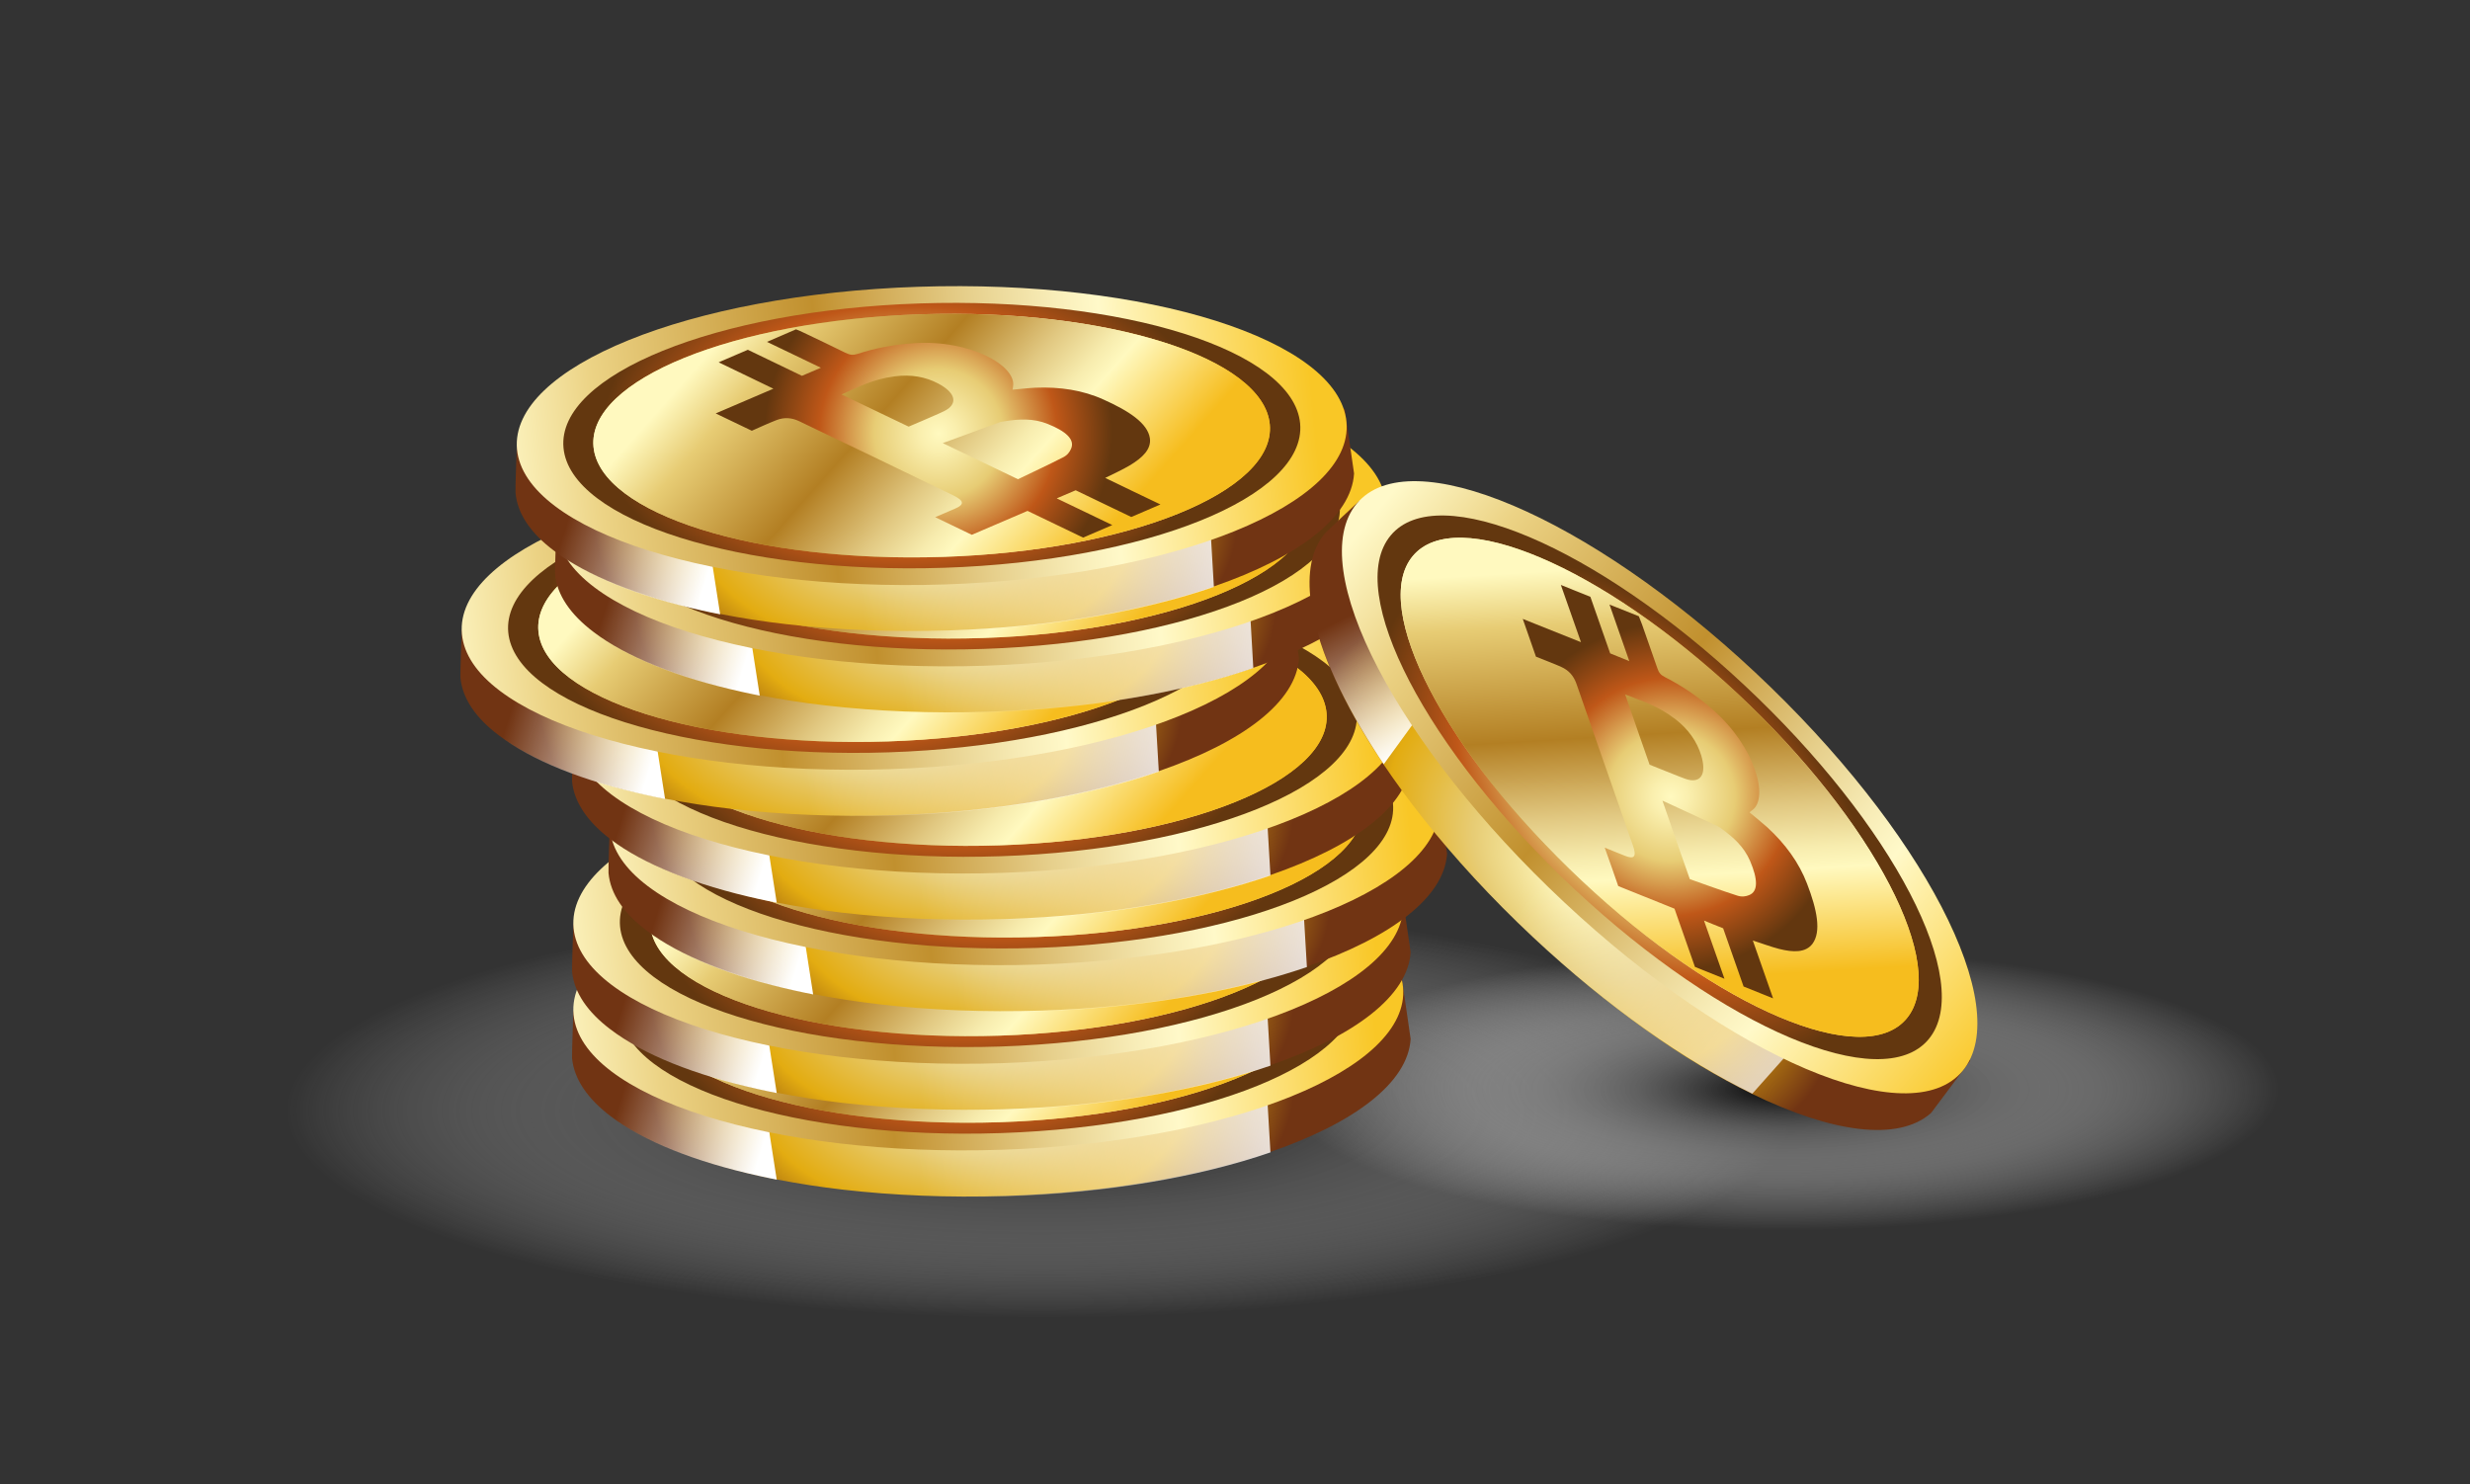 <svg xmlns="http://www.w3.org/2000/svg" xmlns:xlink="http://www.w3.org/1999/xlink" id="Capa_1" x="0px" y="0px" viewBox="0 0 149.78 90" style="enable-background:new 0 0 149.78 90;" xml:space="preserve"><rect x="0" y="0" width="149.78" height="90" fill="#333333" stroke="none"/><style type="text/css">	.st0{fill:url(#SVGID_1_);}	.st1{fill:url(#SVGID_00000127015657866585591790000002113370261753368739_);}	.st2{fill:url(#SVGID_00000180357416560958072980000004792921370702017944_);}	.st3{fill:url(#SVGID_00000149381187512399787580000006792987228646788273_);}	.st4{fill:url(#SVGID_00000134209168362725627290000010168847044475804079_);}	.st5{fill:url(#SVGID_00000180339579648915206800000009660079141696465840_);}	.st6{fill:url(#SVGID_00000011013576121784248690000009573381112841258630_);}	.st7{fill:url(#SVGID_00000067928615043815578840000018063606561544167600_);}	.st8{fill:url(#SVGID_00000176750720939617791340000014569653863301627037_);}	.st9{fill:url(#SVGID_00000046309186280555209130000004260098432772859057_);}	.st10{fill:url(#SVGID_00000127736262014977472040000018047596153136326806_);}	.st11{fill:url(#SVGID_00000183245192907232126490000014041616944115579805_);}	.st12{fill:url(#SVGID_00000100370937648448216420000002575476379643193249_);}	.st13{fill:url(#SVGID_00000005247669161995904470000010890698840001960358_);}	.st14{fill:url(#SVGID_00000089535425797616111030000015838831055609935749_);}	.st15{fill:url(#SVGID_00000176037368249078106750000017727456287361859479_);}	.st16{fill:url(#SVGID_00000155143847318719858280000010534866460951073457_);}	.st17{fill:url(#SVGID_00000106144871197540260830000013163688243329713579_);}	.st18{fill:url(#SVGID_00000062878869878667231390000004125132036220409481_);}	.st19{fill:url(#SVGID_00000129172957687369930380000009039115863497128862_);}	.st20{fill:url(#SVGID_00000183239780632792069720000016487809745831258756_);}	.st21{fill:url(#SVGID_00000026122922005213266940000014718896466780516541_);}	.st22{fill:url(#SVGID_00000008867892891486268990000003404596329668939673_);}	.st23{fill:url(#SVGID_00000070797108281942132950000001402205346673836174_);}	.st24{fill:url(#SVGID_00000181776138276361476680000015526563970697675407_);}	.st25{fill:url(#SVGID_00000034792507082377902130000011320125053049831053_);}	.st26{fill:url(#SVGID_00000074418084078300145520000016822800052885591461_);}	.st27{fill:url(#SVGID_00000150064987759993437030000012229532919113249927_);}	.st28{fill:url(#SVGID_00000161631647984069427710000017358805208602875069_);}	.st29{fill:url(#SVGID_00000090983264239616011960000016527491474341691540_);}	.st30{fill:url(#SVGID_00000077326005769891803220000010985696953503117230_);}	.st31{fill:url(#SVGID_00000124876528998030612440000011437726317397840033_);}	.st32{fill:url(#SVGID_00000147179814154126216050000002440375861759242919_);}	.st33{fill:url(#SVGID_00000138544556261674516680000009104022057588849057_);}	.st34{fill:url(#SVGID_00000162309912964507293790000000582071289428904622_);}	.st35{fill:url(#SVGID_00000072994880060338359300000003213724620921157784_);}	.st36{fill:url(#SVGID_00000138533238733513576650000011958841668296750988_);}	.st37{fill:url(#SVGID_00000084496156802130765680000014182263024488275628_);}	.st38{fill:url(#SVGID_00000101087592545996764800000012861359042680227220_);}	.st39{fill:url(#SVGID_00000000930997381611209520000007705007754573786029_);}	.st40{fill:url(#SVGID_00000130613448353052414360000011024465929564415631_);}	.st41{fill:url(#SVGID_00000072977805429624200510000002692061663581055646_);}	.st42{fill:url(#SVGID_00000150781169155080382320000010756015749400680588_);}	.st43{fill:url(#SVGID_00000180345959862005354840000018316497318063518348_);}	.st44{fill:url(#SVGID_00000085938569203634333400000010129493595157188224_);}	.st45{fill:url(#SVGID_00000093142027655250740060000006457599879946218660_);}	.st46{fill:url(#SVGID_00000106832620618246096850000016673004341613467037_);}	.st47{fill:url(#SVGID_00000055665466218768892230000013516245057863514282_);}	.st48{fill:url(#SVGID_00000065759394837351132830000013285290301060390058_);}	.st49{fill:url(#SVGID_00000088843520355303432280000003393727231219324326_);}	.st50{fill:url(#SVGID_00000138575733515093912320000000558766643203666100_);}	.st51{fill:url(#SVGID_00000152956403152182712280000015459026423415048598_);}	.st52{fill:url(#SVGID_00000114040004095621443890000007983138375641840282_);}	.st53{fill:url(#SVGID_00000025418260865930675550000007992369797452523670_);}	.st54{fill:url(#SVGID_00000052809018467723711330000014600172007898618516_);}	.st55{fill:url(#SVGID_00000123420468389115015520000014544418785339612051_);}	.st56{fill:url(#SVGID_00000120534960923697152070000006935957233446007737_);}	.st57{fill:url(#SVGID_00000096036129517932923660000015751074295434730916_);}	.st58{fill:url(#SVGID_00000078022204892990662510000015997765432295254669_);}	.st59{fill:url(#SVGID_00000153680299708054063090000012560222874643915710_);}</style><g>			<radialGradient id="SVGID_1_" cx="63.05" cy="67.361" r="45.684" gradientTransform="matrix(1 0 0 0.275 0 48.825)" gradientUnits="userSpaceOnUse">		<stop offset="0" style="stop-color:#000000"></stop>		<stop offset="0.1" style="stop-color:#111111;stop-opacity:0.9"></stop>		<stop offset="0.3" style="stop-color:#3E3E3E;stop-opacity:0.7"></stop>		<stop offset="0.581" style="stop-color:#878787;stop-opacity:0.419"></stop>		<stop offset="0.928" style="stop-color:#EAEAEA;stop-opacity:0.072"></stop>		<stop offset="1" style="stop-color:#FFFFFF;stop-opacity:0"></stop>	</radialGradient>	<ellipse class="st0" cx="63.05" cy="67.36" rx="63.05" ry="14.1"></ellipse>			<radialGradient id="SVGID_00000011714030205019138470000013816805871320186767_" cx="-344.804" cy="892.126" r="25.146" gradientTransform="matrix(1.203 0 0 0.34 522.774 -237.266)" gradientUnits="userSpaceOnUse">		<stop offset="0" style="stop-color:#000000"></stop>		<stop offset="0.092" style="stop-color:#222222;stop-opacity:0.908"></stop>		<stop offset="0.283" style="stop-color:#656565;stop-opacity:0.717"></stop>		<stop offset="0.466" style="stop-color:#9C9C9C;stop-opacity:0.534"></stop>		<stop offset="0.633" style="stop-color:#C7C7C7;stop-opacity:0.367"></stop>		<stop offset="0.783" style="stop-color:#E5E5E5;stop-opacity:0.216"></stop>		<stop offset="0.911" style="stop-color:#F8F8F8;stop-opacity:0.089"></stop>		<stop offset="1" style="stop-color:#FFFFFF;stop-opacity:0"></stop>	</radialGradient>			<ellipse style="fill:url(#SVGID_00000011714030205019138470000013816805871320186767_);" cx="108.03" cy="65.83" rx="41.74" ry="9.58"></ellipse>	<g>					<radialGradient id="SVGID_00000172434221040976203830000000459339106732901534_" cx="3858.077" cy="1043.977" r="19.469" gradientTransform="matrix(-0.996 0.056 -0.094 -0.597 3999.75 473.063)" gradientUnits="userSpaceOnUse">			<stop offset="0" style="stop-color:#FFF9BF"></stop>			<stop offset="0.105" style="stop-color:#FAEFAE"></stop>			<stop offset="0.314" style="stop-color:#EBD481"></stop>			<stop offset="0.371" style="stop-color:#E7CC74"></stop>			<stop offset="0.685" style="stop-color:#E3AC11"></stop>			<stop offset="1" style="stop-color:#713413"></stop>		</radialGradient>		<path style="fill:url(#SVGID_00000172434221040976203830000000459339106732901534_);" d="M34.69,64.17   c-0.02-0.2,0.08-2.87,0.08-2.87l0.64-0.03c0.57,0.68,1.36,1.32,2.35,1.91l0,0c2.08,1.24,5.01,2.26,8.5,2.97   c2.28,0.46,4.8,0.79,7.48,0.96c2.12,0.14,4.34,0.17,6.63,0.1c6.34-0.21,12.06-1.24,16.36-2.77c4-1.43,6.77-3.3,7.67-5.34   l0.57-0.03l0.57,3.93c-0.16,2.65-3.4,5.09-8.5,6.85c-4.29,1.48-9.89,2.47-16.09,2.67c-3.45,0.11-6.77-0.03-9.82-0.38   c-1.41-0.16-2.75-0.37-4.03-0.62c-0.37-0.07-0.73-0.15-1.1-0.23c-3.87-0.86-7-2.1-8.98-3.61C35.64,66.63,34.81,65.44,34.69,64.17z   "></path>					<linearGradient id="SVGID_00000153663133849629659730000017313133247231446444_" gradientUnits="userSpaceOnUse" x1="3860.182" y1="787.205" x2="3885.72" y2="784.834" gradientTransform="matrix(-0.996 0.094 -0.094 -0.996 3999.75 488.001)">			<stop offset="0" style="stop-color:#FFFFFF"></stop>			<stop offset="1" style="stop-color:#FFFFFF;stop-opacity:0"></stop>		</linearGradient>		<path style="fill:url(#SVGID_00000153663133849629659730000017313133247231446444_);" d="M51.13,72.16l2.6-5.03   c2.12,0.14,4.34,0.17,6.63,0.1c6.34-0.21,12.06-1.24,16.36-2.77l0.32,5.42c-4.29,1.48-9.89,2.47-16.09,2.67   C57.5,72.65,54.18,72.51,51.13,72.16z"></path>					<linearGradient id="SVGID_00000125579801038254924850000011702702575504969908_" gradientUnits="userSpaceOnUse" x1="3895.369" y1="786.914" x2="3903.749" y2="790.433" gradientTransform="matrix(-0.996 0.094 -0.094 -0.996 3999.75 488.001)">			<stop offset="0" style="stop-color:#FFFFFF"></stop>			<stop offset="1" style="stop-color:#FFFFFF;stop-opacity:0"></stop>		</linearGradient>		<path style="fill:url(#SVGID_00000125579801038254924850000011702702575504969908_);" d="M37.03,67.69l0.73-4.51l0,0   c2.08,1.24,5.01,2.26,8.5,2.97l0.84,5.38c-0.37-0.07-0.73-0.15-1.1-0.23C42.14,70.45,39.01,69.2,37.03,67.69z"></path>					<linearGradient id="SVGID_00000158002255057165169930000006540939816467876229_" gradientUnits="userSpaceOnUse" x1="3857.066" y1="794.092" x2="3907.297" y2="794.092" gradientTransform="matrix(-0.996 0.094 -0.094 -0.996 3999.75 488.001)">			<stop offset="5.618000e-03" style="stop-color:#F9C726"></stop>			<stop offset="0.253" style="stop-color:#FFF9C9"></stop>			<stop offset="0.305" style="stop-color:#F8EDB8"></stop>			<stop offset="0.41" style="stop-color:#E6CF8B"></stop>			<stop offset="0.555" style="stop-color:#CA9E43"></stop>			<stop offset="0.596" style="stop-color:#C1902E"></stop>			<stop offset="0.871" style="stop-color:#ECD385"></stop>			<stop offset="1" style="stop-color:#FFF9C9"></stop>		</linearGradient>		<path style="fill:url(#SVGID_00000158002255057165169930000006540939816467876229_);" d="M34.78,61.52   c-0.45-4.98,10.44-9.39,24.33-9.85c13.89-0.46,25.52,3.21,25.97,8.2c0.45,4.98-10.44,9.39-24.33,9.85   C46.87,70.18,35.24,66.51,34.78,61.52z"></path>					<radialGradient id="SVGID_00000084517523881659879320000011951881105225797821_" cx="3857.824" cy="1053.19" r="18.427" gradientTransform="matrix(-0.996 0.056 -0.094 -0.597 3999.75 473.063)" gradientUnits="userSpaceOnUse">			<stop offset="0" style="stop-color:#FFF9BF"></stop>			<stop offset="0.105" style="stop-color:#FAEFAE"></stop>			<stop offset="0.314" style="stop-color:#EBD481"></stop>			<stop offset="0.371" style="stop-color:#E7CC74"></stop>			<stop offset="0.685" style="stop-color:#BF5718"></stop>			<stop offset="1" style="stop-color:#63370F"></stop>		</radialGradient>		<path style="fill:url(#SVGID_00000084517523881659879320000011951881105225797821_);" d="M37.6,61.43   c-0.4-4.43,9.27-8.34,21.6-8.75c12.33-0.41,22.66,2.85,23.07,7.28c0.4,4.43-9.27,8.34-21.6,8.75   C48.33,69.12,38.01,65.86,37.6,61.43z"></path>					<linearGradient id="SVGID_00000054230391944837752730000012840467251159918498_" gradientUnits="userSpaceOnUse" x1="3861.703" y1="794.091" x2="3902.658" y2="794.091" gradientTransform="matrix(-0.996 0.094 -0.094 -0.996 3999.75 488.001)">			<stop offset="5.618000e-03" style="stop-color:#F6BD1E"></stop>			<stop offset="0.253" style="stop-color:#FFF9BF"></stop>			<stop offset="0.305" style="stop-color:#F7ECAE"></stop>			<stop offset="0.409" style="stop-color:#E1C881"></stop>			<stop offset="0.553" style="stop-color:#BE9039"></stop>			<stop offset="0.596" style="stop-color:#B37F23"></stop>			<stop offset="0.871" style="stop-color:#E7CC74"></stop>			<stop offset="1" style="stop-color:#FFF9BF"></stop>		</linearGradient>		<path style="fill:url(#SVGID_00000054230391944837752730000012840467251159918498_);" d="M39.43,61.37   c-0.37-4.06,8.51-7.66,19.83-8.03c11.33-0.37,20.81,2.62,21.18,6.68c0.37,4.06-8.51,7.66-19.83,8.03   C49.28,68.43,39.8,65.43,39.43,61.37z"></path>					<linearGradient id="SVGID_00000039118723617998731820000016886997928868609411_" gradientUnits="userSpaceOnUse" x1="3873.876" y1="785.193" x2="3891.166" y2="803.718" gradientTransform="matrix(-0.996 0.094 -0.094 -0.996 3999.75 488.001)">			<stop offset="5.618000e-03" style="stop-color:#F6BD1E"></stop>			<stop offset="0.253" style="stop-color:#FFF9BF"></stop>			<stop offset="0.305" style="stop-color:#F7ECAE"></stop>			<stop offset="0.409" style="stop-color:#E1C881"></stop>			<stop offset="0.553" style="stop-color:#BE9039"></stop>			<stop offset="0.596" style="stop-color:#B37F23"></stop>			<stop offset="0.871" style="stop-color:#E7CC74"></stop>			<stop offset="1" style="stop-color:#FFF9BF"></stop>		</linearGradient>		<path style="fill:url(#SVGID_00000039118723617998731820000016886997928868609411_);" d="M39.43,61.37   c-0.37-4.06,8.51-7.66,19.83-8.03c11.33-0.37,20.81,2.62,21.18,6.68c0.37,4.06-8.51,7.66-19.83,8.03   C49.28,68.43,39.8,65.43,39.43,61.37z"></path>	</g>	<g>					<radialGradient id="SVGID_00000015347902835236498440000006626658640373950129_" cx="3857.257" cy="1052.695" r="19.469" gradientTransform="matrix(-0.996 0.056 -0.094 -0.597 3999.75 473.063)" gradientUnits="userSpaceOnUse">			<stop offset="0" style="stop-color:#FFF9BF"></stop>			<stop offset="0.105" style="stop-color:#FAEFAE"></stop>			<stop offset="0.314" style="stop-color:#EBD481"></stop>			<stop offset="0.371" style="stop-color:#E7CC74"></stop>			<stop offset="0.685" style="stop-color:#E3AC11"></stop>			<stop offset="1" style="stop-color:#713413"></stop>		</radialGradient>		<path style="fill:url(#SVGID_00000015347902835236498440000006626658640373950129_);" d="M34.69,58.91   c-0.02-0.2,0.08-2.87,0.08-2.87l0.64-0.03c0.57,0.68,1.36,1.32,2.35,1.91l0,0c2.08,1.24,5.01,2.26,8.5,2.97   c2.28,0.46,4.8,0.79,7.48,0.96c2.12,0.14,4.34,0.17,6.63,0.1c6.34-0.21,12.06-1.24,16.36-2.77c4-1.43,6.77-3.3,7.67-5.34   l0.57-0.03l0.57,3.93c-0.16,2.65-3.4,5.09-8.5,6.85c-4.29,1.48-9.89,2.47-16.09,2.67c-3.45,0.11-6.77-0.03-9.82-0.38   c-1.41-0.16-2.75-0.37-4.03-0.62c-0.37-0.07-0.73-0.15-1.1-0.23c-3.87-0.86-7-2.1-8.98-3.61C35.64,61.38,34.81,60.19,34.69,58.91z   "></path>					<linearGradient id="SVGID_00000125594046195865133780000007464012567722943113_" gradientUnits="userSpaceOnUse" x1="3859.69" y1="792.436" x2="3885.228" y2="790.065" gradientTransform="matrix(-0.996 0.094 -0.094 -0.996 3999.75 488.001)">			<stop offset="0" style="stop-color:#FFFFFF"></stop>			<stop offset="1" style="stop-color:#FFFFFF;stop-opacity:0"></stop>		</linearGradient>		<path style="fill:url(#SVGID_00000125594046195865133780000007464012567722943113_);" d="M51.13,66.9l2.6-5.03   c2.12,0.14,4.34,0.17,6.63,0.1c6.34-0.21,12.06-1.24,16.36-2.77l0.32,5.42c-4.29,1.48-9.89,2.47-16.09,2.67   C57.5,67.4,54.18,67.26,51.13,66.9z"></path>					<linearGradient id="SVGID_00000147926451979162452560000000387751903023533231_" gradientUnits="userSpaceOnUse" x1="3894.878" y1="792.144" x2="3903.257" y2="795.664" gradientTransform="matrix(-0.996 0.094 -0.094 -0.996 3999.75 488.001)">			<stop offset="0" style="stop-color:#FFFFFF"></stop>			<stop offset="1" style="stop-color:#FFFFFF;stop-opacity:0"></stop>		</linearGradient>		<path style="fill:url(#SVGID_00000147926451979162452560000000387751903023533231_);" d="M37.03,62.44l0.73-4.51l0,0   c2.08,1.24,5.01,2.26,8.5,2.97l0.84,5.38c-0.37-0.07-0.73-0.15-1.1-0.23C42.14,65.2,39.01,63.95,37.03,62.44z"></path>					<linearGradient id="SVGID_00000070827234424243988220000007316571670065390762_" gradientUnits="userSpaceOnUse" x1="3856.575" y1="799.322" x2="3906.805" y2="799.322" gradientTransform="matrix(-0.996 0.094 -0.094 -0.996 3999.75 488.001)">			<stop offset="5.618000e-03" style="stop-color:#F9C726"></stop>			<stop offset="0.253" style="stop-color:#FFF9C9"></stop>			<stop offset="0.305" style="stop-color:#F8EDB8"></stop>			<stop offset="0.41" style="stop-color:#E6CF8B"></stop>			<stop offset="0.555" style="stop-color:#CA9E43"></stop>			<stop offset="0.596" style="stop-color:#C1902E"></stop>			<stop offset="0.871" style="stop-color:#ECD385"></stop>			<stop offset="1" style="stop-color:#FFF9C9"></stop>		</linearGradient>		<path style="fill:url(#SVGID_00000070827234424243988220000007316571670065390762_);" d="M34.78,56.27   c-0.45-4.98,10.44-9.39,24.33-9.85c13.89-0.46,25.52,3.21,25.97,8.2c0.45,4.98-10.44,9.39-24.33,9.85   C46.87,64.92,35.24,61.25,34.78,56.27z"></path>					<radialGradient id="SVGID_00000118358013070051864290000012899285596727584437_" cx="3857.005" cy="1061.908" r="18.427" gradientTransform="matrix(-0.996 0.056 -0.094 -0.597 3999.75 473.063)" gradientUnits="userSpaceOnUse">			<stop offset="0" style="stop-color:#FFF9BF"></stop>			<stop offset="0.105" style="stop-color:#FAEFAE"></stop>			<stop offset="0.314" style="stop-color:#EBD481"></stop>			<stop offset="0.371" style="stop-color:#E7CC74"></stop>			<stop offset="0.685" style="stop-color:#BF5718"></stop>			<stop offset="1" style="stop-color:#63370F"></stop>		</radialGradient>		<path style="fill:url(#SVGID_00000118358013070051864290000012899285596727584437_);" d="M37.6,56.18   c-0.4-4.43,9.27-8.34,21.6-8.75c12.33-0.41,22.66,2.85,23.07,7.28c0.4,4.43-9.27,8.34-21.6,8.75   C48.33,63.86,38.01,60.6,37.6,56.18z"></path>					<linearGradient id="SVGID_00000138564692404038417610000000321537645520739222_" gradientUnits="userSpaceOnUse" x1="3861.212" y1="799.322" x2="3902.167" y2="799.322" gradientTransform="matrix(-0.996 0.094 -0.094 -0.996 3999.75 488.001)">			<stop offset="5.618000e-03" style="stop-color:#F6BD1E"></stop>			<stop offset="0.253" style="stop-color:#FFF9BF"></stop>			<stop offset="0.305" style="stop-color:#F7ECAE"></stop>			<stop offset="0.409" style="stop-color:#E1C881"></stop>			<stop offset="0.553" style="stop-color:#BE9039"></stop>			<stop offset="0.596" style="stop-color:#B37F23"></stop>			<stop offset="0.871" style="stop-color:#E7CC74"></stop>			<stop offset="1" style="stop-color:#FFF9BF"></stop>		</linearGradient>		<path style="fill:url(#SVGID_00000138564692404038417610000000321537645520739222_);" d="M39.43,56.12   c-0.37-4.06,8.51-7.66,19.83-8.03c11.33-0.37,20.81,2.62,21.18,6.68c0.37,4.06-8.51,7.66-19.83,8.03   C49.28,63.17,39.8,60.18,39.43,56.12z"></path>					<linearGradient id="SVGID_00000170995465775834793520000012859056831811999672_" gradientUnits="userSpaceOnUse" x1="3873.384" y1="790.423" x2="3890.674" y2="808.948" gradientTransform="matrix(-0.996 0.094 -0.094 -0.996 3999.75 488.001)">			<stop offset="5.618000e-03" style="stop-color:#F6BD1E"></stop>			<stop offset="0.253" style="stop-color:#FFF9BF"></stop>			<stop offset="0.305" style="stop-color:#F7ECAE"></stop>			<stop offset="0.409" style="stop-color:#E1C881"></stop>			<stop offset="0.553" style="stop-color:#BE9039"></stop>			<stop offset="0.596" style="stop-color:#B37F23"></stop>			<stop offset="0.871" style="stop-color:#E7CC74"></stop>			<stop offset="1" style="stop-color:#FFF9BF"></stop>		</linearGradient>		<path style="fill:url(#SVGID_00000170995465775834793520000012859056831811999672_);" d="M39.43,56.12   c-0.37-4.06,8.51-7.66,19.83-8.03c11.33-0.37,20.81,2.62,21.18,6.68c0.37,4.06-8.51,7.66-19.83,8.03   C49.28,63.17,39.8,60.18,39.43,56.12z"></path>	</g>	<g>					<radialGradient id="SVGID_00000136400119264540358620000012315565566240634047_" cx="3854.132" cy="1062.409" r="19.469" gradientTransform="matrix(-0.996 0.056 -0.094 -0.597 3999.75 473.063)" gradientUnits="userSpaceOnUse">			<stop offset="0" style="stop-color:#FFF9BF"></stop>			<stop offset="0.105" style="stop-color:#FAEFAE"></stop>			<stop offset="0.314" style="stop-color:#EBD481"></stop>			<stop offset="0.371" style="stop-color:#E7CC74"></stop>			<stop offset="0.685" style="stop-color:#E3AC11"></stop>			<stop offset="1" style="stop-color:#713413"></stop>		</radialGradient>		<path style="fill:url(#SVGID_00000136400119264540358620000012315565566240634047_);" d="M36.9,52.93   c-0.02-0.2,0.08-2.87,0.08-2.87l0.64-0.03c0.57,0.68,1.36,1.32,2.35,1.91l0,0c2.08,1.24,5.01,2.26,8.5,2.97   c2.28,0.46,4.8,0.79,7.48,0.96c2.12,0.14,4.34,0.17,6.63,0.1c6.34-0.21,12.06-1.24,16.36-2.77c4-1.43,6.77-3.3,7.67-5.34   l0.57-0.03l0.57,3.93c-0.16,2.65-3.4,5.09-8.5,6.85c-4.29,1.48-9.89,2.47-16.09,2.67c-3.45,0.11-6.77-0.03-9.82-0.38   c-1.41-0.16-2.75-0.37-4.03-0.62c-0.37-0.07-0.73-0.15-1.1-0.23c-3.87-0.86-7-2.1-8.98-3.61C37.84,55.4,37.01,54.21,36.9,52.93z"></path>					<linearGradient id="SVGID_00000146476321823594303250000018263406308975009420_" gradientUnits="userSpaceOnUse" x1="3856.938" y1="798.182" x2="3882.476" y2="795.811" gradientTransform="matrix(-0.996 0.094 -0.094 -0.996 3999.75 488.001)">			<stop offset="0" style="stop-color:#FFFFFF"></stop>			<stop offset="1" style="stop-color:#FFFFFF;stop-opacity:0"></stop>		</linearGradient>		<path style="fill:url(#SVGID_00000146476321823594303250000018263406308975009420_);" d="M53.34,60.92l2.6-5.03   c2.12,0.14,4.34,0.17,6.63,0.1c6.34-0.21,12.06-1.24,16.36-2.77l0.32,5.42c-4.29,1.48-9.89,2.47-16.09,2.67   C59.7,61.42,56.38,61.28,53.34,60.92z"></path>					<linearGradient id="SVGID_00000155848285640781073700000012311647976221235128_" gradientUnits="userSpaceOnUse" x1="3892.125" y1="797.89" x2="3900.504" y2="801.41" gradientTransform="matrix(-0.996 0.094 -0.094 -0.996 3999.75 488.001)">			<stop offset="0" style="stop-color:#FFFFFF"></stop>			<stop offset="1" style="stop-color:#FFFFFF;stop-opacity:0"></stop>		</linearGradient>		<path style="fill:url(#SVGID_00000155848285640781073700000012311647976221235128_);" d="M39.24,56.46l0.73-4.51l0,0   c2.08,1.24,5.01,2.26,8.5,2.97l0.84,5.38c-0.37-0.07-0.73-0.15-1.1-0.23C44.34,59.22,41.21,57.97,39.24,56.46z"></path>					<linearGradient id="SVGID_00000093168256799938462820000007020349881773477266_" gradientUnits="userSpaceOnUse" x1="3853.822" y1="805.068" x2="3904.052" y2="805.068" gradientTransform="matrix(-0.996 0.094 -0.094 -0.996 3999.75 488.001)">			<stop offset="5.618000e-03" style="stop-color:#F9C726"></stop>			<stop offset="0.253" style="stop-color:#FFF9C9"></stop>			<stop offset="0.305" style="stop-color:#F8EDB8"></stop>			<stop offset="0.41" style="stop-color:#E6CF8B"></stop>			<stop offset="0.555" style="stop-color:#CA9E43"></stop>			<stop offset="0.596" style="stop-color:#C1902E"></stop>			<stop offset="0.871" style="stop-color:#ECD385"></stop>			<stop offset="1" style="stop-color:#FFF9C9"></stop>		</linearGradient>		<path style="fill:url(#SVGID_00000093168256799938462820000007020349881773477266_);" d="M36.99,50.29   c-0.45-4.98,10.44-9.39,24.33-9.85c13.89-0.46,25.52,3.21,25.97,8.2c0.45,4.98-10.44,9.39-24.33,9.85   C49.07,58.94,37.44,55.27,36.99,50.29z"></path>					<radialGradient id="SVGID_00000140701218562772704650000006588765648668084388_" cx="3853.879" cy="1071.622" r="18.427" gradientTransform="matrix(-0.996 0.056 -0.094 -0.597 3999.75 473.063)" gradientUnits="userSpaceOnUse">			<stop offset="0" style="stop-color:#FFF9BF"></stop>			<stop offset="0.105" style="stop-color:#FAEFAE"></stop>			<stop offset="0.314" style="stop-color:#EBD481"></stop>			<stop offset="0.371" style="stop-color:#E7CC74"></stop>			<stop offset="0.685" style="stop-color:#BF5718"></stop>			<stop offset="1" style="stop-color:#63370F"></stop>		</radialGradient>		<path style="fill:url(#SVGID_00000140701218562772704650000006588765648668084388_);" d="M39.8,50.2   c-0.4-4.43,9.27-8.34,21.6-8.75c12.33-0.41,22.66,2.85,23.07,7.28c0.4,4.43-9.27,8.34-21.6,8.75   C50.54,57.88,40.21,54.62,39.8,50.2z"></path>					<linearGradient id="SVGID_00000023270003325326219610000012902395163305644174_" gradientUnits="userSpaceOnUse" x1="3858.459" y1="805.068" x2="3899.414" y2="805.068" gradientTransform="matrix(-0.996 0.094 -0.094 -0.996 3999.75 488.001)">			<stop offset="5.618000e-03" style="stop-color:#F6BD1E"></stop>			<stop offset="0.253" style="stop-color:#FFF9BF"></stop>			<stop offset="0.305" style="stop-color:#F7ECAE"></stop>			<stop offset="0.409" style="stop-color:#E1C881"></stop>			<stop offset="0.553" style="stop-color:#BE9039"></stop>			<stop offset="0.596" style="stop-color:#B37F23"></stop>			<stop offset="0.871" style="stop-color:#E7CC74"></stop>			<stop offset="1" style="stop-color:#FFF9BF"></stop>		</linearGradient>		<path style="fill:url(#SVGID_00000023270003325326219610000012902395163305644174_);" d="M41.63,50.14   c-0.37-4.06,8.51-7.66,19.83-8.03c11.33-0.37,20.81,2.62,21.18,6.68c0.37,4.06-8.51,7.66-19.83,8.03   C51.48,57.19,42,54.2,41.63,50.14z"></path>					<linearGradient id="SVGID_00000101801407202437141430000014827937618671288480_" gradientUnits="userSpaceOnUse" x1="3870.632" y1="796.169" x2="3887.922" y2="814.695" gradientTransform="matrix(-0.996 0.094 -0.094 -0.996 3999.75 488.001)">			<stop offset="5.618000e-03" style="stop-color:#F6BD1E"></stop>			<stop offset="0.253" style="stop-color:#FFF9BF"></stop>			<stop offset="0.305" style="stop-color:#F7ECAE"></stop>			<stop offset="0.409" style="stop-color:#E1C881"></stop>			<stop offset="0.553" style="stop-color:#BE9039"></stop>			<stop offset="0.596" style="stop-color:#B37F23"></stop>			<stop offset="0.871" style="stop-color:#E7CC74"></stop>			<stop offset="1" style="stop-color:#FFF9BF"></stop>		</linearGradient>		<path style="fill:url(#SVGID_00000101801407202437141430000014827937618671288480_);" d="M41.63,50.14   c-0.37-4.06,8.51-7.66,19.83-8.03c11.33-0.37,20.81,2.62,21.18,6.68c0.37,4.06-8.51,7.66-19.83,8.03   C51.48,57.19,42,54.2,41.63,50.14z"></path>	</g>	<g>					<radialGradient id="SVGID_00000022542578229649302420000004727122951583537081_" cx="3855.458" cy="1071.836" r="19.469" gradientTransform="matrix(-0.996 0.056 -0.094 -0.597 3999.75 473.063)" gradientUnits="userSpaceOnUse">			<stop offset="0" style="stop-color:#FFF9BF"></stop>			<stop offset="0.105" style="stop-color:#FAEFAE"></stop>			<stop offset="0.314" style="stop-color:#EBD481"></stop>			<stop offset="0.371" style="stop-color:#E7CC74"></stop>			<stop offset="0.685" style="stop-color:#E3AC11"></stop>			<stop offset="1" style="stop-color:#713413"></stop>		</radialGradient>		<path style="fill:url(#SVGID_00000022542578229649302420000004727122951583537081_);" d="M34.69,47.38   c-0.02-0.2,0.08-2.87,0.08-2.87l0.64-0.03c0.57,0.68,1.36,1.32,2.35,1.91l0,0c2.08,1.24,5.01,2.26,8.5,2.97   c2.28,0.46,4.8,0.79,7.48,0.96c2.12,0.14,4.34,0.17,6.63,0.1c6.34-0.21,12.06-1.24,16.36-2.77c4-1.43,6.77-3.3,7.67-5.34   l0.57-0.03l0.57,3.93c-0.16,2.65-3.4,5.09-8.5,6.85c-4.29,1.48-9.89,2.47-16.09,2.67c-3.45,0.11-6.77-0.03-9.82-0.38   c-1.41-0.16-2.75-0.37-4.03-0.62c-0.37-0.07-0.73-0.15-1.1-0.23c-3.87-0.86-7-2.1-8.98-3.61C35.64,49.84,34.81,48.65,34.69,47.38z   "></path>					<linearGradient id="SVGID_00000057137870752799502990000000885918083967641758_" gradientUnits="userSpaceOnUse" x1="3858.611" y1="803.92" x2="3884.149" y2="801.549" gradientTransform="matrix(-0.996 0.094 -0.094 -0.996 3999.75 488.001)">			<stop offset="0" style="stop-color:#FFFFFF"></stop>			<stop offset="1" style="stop-color:#FFFFFF;stop-opacity:0"></stop>		</linearGradient>		<path style="fill:url(#SVGID_00000057137870752799502990000000885918083967641758_);" d="M51.13,55.37l2.6-5.03   c2.12,0.14,4.34,0.17,6.63,0.1c6.34-0.21,12.06-1.24,16.36-2.77l0.32,5.42c-4.29,1.48-9.89,2.47-16.09,2.67   C57.5,55.86,54.18,55.72,51.13,55.37z"></path>					<linearGradient id="SVGID_00000134229124945942476300000014899070800757472942_" gradientUnits="userSpaceOnUse" x1="3893.798" y1="803.629" x2="3902.177" y2="807.148" gradientTransform="matrix(-0.996 0.094 -0.094 -0.996 3999.75 488.001)">			<stop offset="0" style="stop-color:#FFFFFF"></stop>			<stop offset="1" style="stop-color:#FFFFFF;stop-opacity:0"></stop>		</linearGradient>		<path style="fill:url(#SVGID_00000134229124945942476300000014899070800757472942_);" d="M37.03,50.9l0.73-4.51l0,0   c2.08,1.24,5.01,2.26,8.5,2.97l0.84,5.38c-0.37-0.07-0.73-0.15-1.1-0.23C42.14,53.66,39.01,52.41,37.03,50.9z"></path>					<linearGradient id="SVGID_00000003802188981674523490000016390102757731346607_" gradientUnits="userSpaceOnUse" x1="3855.495" y1="810.807" x2="3905.725" y2="810.807" gradientTransform="matrix(-0.996 0.094 -0.094 -0.996 3999.75 488.001)">			<stop offset="5.618000e-03" style="stop-color:#F9C726"></stop>			<stop offset="0.253" style="stop-color:#FFF9C9"></stop>			<stop offset="0.305" style="stop-color:#F8EDB8"></stop>			<stop offset="0.41" style="stop-color:#E6CF8B"></stop>			<stop offset="0.555" style="stop-color:#CA9E43"></stop>			<stop offset="0.596" style="stop-color:#C1902E"></stop>			<stop offset="0.871" style="stop-color:#ECD385"></stop>			<stop offset="1" style="stop-color:#FFF9C9"></stop>		</linearGradient>		<path style="fill:url(#SVGID_00000003802188981674523490000016390102757731346607_);" d="M34.78,44.73   c-0.45-4.98,10.44-9.39,24.33-9.85c13.89-0.46,25.52,3.21,25.97,8.2c0.45,4.98-10.44,9.39-24.33,9.85   C46.87,53.39,35.24,49.72,34.78,44.73z"></path>					<radialGradient id="SVGID_00000123427446501905893730000007300481193107477919_" cx="3855.205" cy="1081.049" r="18.427" gradientTransform="matrix(-0.996 0.056 -0.094 -0.597 3999.75 473.063)" gradientUnits="userSpaceOnUse">			<stop offset="0" style="stop-color:#FFF9BF"></stop>			<stop offset="0.105" style="stop-color:#FAEFAE"></stop>			<stop offset="0.314" style="stop-color:#EBD481"></stop>			<stop offset="0.371" style="stop-color:#E7CC74"></stop>			<stop offset="0.685" style="stop-color:#BF5718"></stop>			<stop offset="1" style="stop-color:#63370F"></stop>		</radialGradient>		<path style="fill:url(#SVGID_00000123427446501905893730000007300481193107477919_);" d="M37.6,44.64   c-0.4-4.43,9.27-8.34,21.6-8.75c12.33-0.41,22.66,2.85,23.07,7.28c0.4,4.43-9.27,8.34-21.6,8.75   C48.33,52.33,38.01,49.07,37.6,44.64z"></path>					<linearGradient id="SVGID_00000098185025397349063990000005098679369478195879_" gradientUnits="userSpaceOnUse" x1="3860.132" y1="810.807" x2="3901.087" y2="810.807" gradientTransform="matrix(-0.996 0.094 -0.094 -0.996 3999.75 488.001)">			<stop offset="5.618000e-03" style="stop-color:#F6BD1E"></stop>			<stop offset="0.253" style="stop-color:#FFF9BF"></stop>			<stop offset="0.305" style="stop-color:#F7ECAE"></stop>			<stop offset="0.409" style="stop-color:#E1C881"></stop>			<stop offset="0.553" style="stop-color:#BE9039"></stop>			<stop offset="0.596" style="stop-color:#B37F23"></stop>			<stop offset="0.871" style="stop-color:#E7CC74"></stop>			<stop offset="1" style="stop-color:#FFF9BF"></stop>		</linearGradient>		<path style="fill:url(#SVGID_00000098185025397349063990000005098679369478195879_);" d="M39.43,44.58   c-0.37-4.06,8.51-7.66,19.83-8.03c11.33-0.37,20.81,2.62,21.18,6.68c0.37,4.06-8.51,7.66-19.83,8.03   C49.28,51.64,39.8,48.64,39.43,44.58z"></path>					<linearGradient id="SVGID_00000136400570074114090500000015269798774597407911_" gradientUnits="userSpaceOnUse" x1="3872.304" y1="801.908" x2="3889.595" y2="820.433" gradientTransform="matrix(-0.996 0.094 -0.094 -0.996 3999.75 488.001)">			<stop offset="5.618000e-03" style="stop-color:#F6BD1E"></stop>			<stop offset="0.253" style="stop-color:#FFF9BF"></stop>			<stop offset="0.305" style="stop-color:#F7ECAE"></stop>			<stop offset="0.409" style="stop-color:#E1C881"></stop>			<stop offset="0.553" style="stop-color:#BE9039"></stop>			<stop offset="0.596" style="stop-color:#B37F23"></stop>			<stop offset="0.871" style="stop-color:#E7CC74"></stop>			<stop offset="1" style="stop-color:#FFF9BF"></stop>		</linearGradient>		<path style="fill:url(#SVGID_00000136400570074114090500000015269798774597407911_);" d="M39.43,44.58   c-0.37-4.06,8.51-7.66,19.83-8.03c11.33-0.37,20.81,2.62,21.18,6.68c0.37,4.06-8.51,7.66-19.83,8.03   C49.28,51.64,39.8,48.64,39.43,44.58z"></path>	</g>	<g>					<radialGradient id="SVGID_00000132068662995411221750000003185562779329769914_" cx="3861.222" cy="1082.92" r="19.469" gradientTransform="matrix(-0.996 0.056 -0.094 -0.597 3999.75 473.063)" gradientUnits="userSpaceOnUse">			<stop offset="0" style="stop-color:#FFF9BF"></stop>			<stop offset="0.105" style="stop-color:#FAEFAE"></stop>			<stop offset="0.314" style="stop-color:#EBD481"></stop>			<stop offset="0.371" style="stop-color:#E7CC74"></stop>			<stop offset="0.685" style="stop-color:#E3AC11"></stop>			<stop offset="1" style="stop-color:#713413"></stop>		</radialGradient>		<path style="fill:url(#SVGID_00000132068662995411221750000003185562779329769914_);" d="M27.92,41.08   C27.9,40.88,28,38.21,28,38.21l0.64-0.03c0.57,0.68,1.36,1.32,2.35,1.91l0,0c2.08,1.24,5.01,2.26,8.5,2.97   c2.28,0.46,4.8,0.79,7.48,0.96c2.12,0.14,4.34,0.17,6.63,0.1c6.34-0.21,12.06-1.24,16.36-2.77c4-1.43,6.77-3.3,7.67-5.34   l0.57-0.03l0.57,3.93c-0.16,2.65-3.4,5.09-8.5,6.85c-4.29,1.48-9.89,2.47-16.09,2.67c-3.45,0.11-6.77-0.03-9.82-0.38   c-1.41-0.16-2.75-0.37-4.03-0.62c-0.37-0.07-0.73-0.15-1.1-0.23c-3.87-0.86-7-2.1-8.98-3.61C28.86,43.55,28.03,42.35,27.92,41.08z   "></path>					<linearGradient id="SVGID_00000166644049306531474190000015739368826801002429_" gradientUnits="userSpaceOnUse" x1="3864.768" y1="810.824" x2="3890.306" y2="808.453" gradientTransform="matrix(-0.996 0.094 -0.094 -0.996 3999.75 488.001)">			<stop offset="0" style="stop-color:#FFFFFF"></stop>			<stop offset="1" style="stop-color:#FFFFFF;stop-opacity:0"></stop>		</linearGradient>		<path style="fill:url(#SVGID_00000166644049306531474190000015739368826801002429_);" d="M44.36,49.07l2.6-5.03   c2.12,0.14,4.34,0.17,6.63,0.1c6.34-0.21,12.06-1.24,16.36-2.77l0.32,5.42c-4.29,1.48-9.89,2.47-16.09,2.67   C50.72,49.56,47.4,49.42,44.36,49.07z"></path>					<linearGradient id="SVGID_00000089534615781259025920000009610150463074294425_" gradientUnits="userSpaceOnUse" x1="3899.956" y1="810.533" x2="3908.335" y2="814.052" gradientTransform="matrix(-0.996 0.094 -0.094 -0.996 3999.75 488.001)">			<stop offset="0" style="stop-color:#FFFFFF"></stop>			<stop offset="1" style="stop-color:#FFFFFF;stop-opacity:0"></stop>		</linearGradient>		<path style="fill:url(#SVGID_00000089534615781259025920000009610150463074294425_);" d="M30.26,44.61l0.73-4.51l0,0   c2.08,1.24,5.01,2.26,8.5,2.97l0.84,5.38c-0.37-0.07-0.73-0.15-1.1-0.23C35.36,47.36,32.23,46.12,30.26,44.61z"></path>					<linearGradient id="SVGID_00000136395408997665671790000002648671398443083413_" gradientUnits="userSpaceOnUse" x1="3861.652" y1="817.711" x2="3911.883" y2="817.711" gradientTransform="matrix(-0.996 0.094 -0.094 -0.996 3999.75 488.001)">			<stop offset="5.618000e-03" style="stop-color:#F9C726"></stop>			<stop offset="0.253" style="stop-color:#FFF9C9"></stop>			<stop offset="0.305" style="stop-color:#F8EDB8"></stop>			<stop offset="0.41" style="stop-color:#E6CF8B"></stop>			<stop offset="0.555" style="stop-color:#CA9E43"></stop>			<stop offset="0.596" style="stop-color:#C1902E"></stop>			<stop offset="0.871" style="stop-color:#ECD385"></stop>			<stop offset="1" style="stop-color:#FFF9C9"></stop>		</linearGradient>		<path style="fill:url(#SVGID_00000136395408997665671790000002648671398443083413_);" d="M28.01,38.44   c-0.45-4.98,10.44-9.39,24.33-9.85c13.89-0.46,25.52,3.21,25.97,8.2c0.45,4.98-10.44,9.39-24.33,9.85   C40.09,47.09,28.46,43.42,28.01,38.44z"></path>					<radialGradient id="SVGID_00000054262553036894330100000006454318076177740199_" cx="3860.97" cy="1092.133" r="18.427" gradientTransform="matrix(-0.996 0.056 -0.094 -0.597 3999.75 473.063)" gradientUnits="userSpaceOnUse">			<stop offset="0" style="stop-color:#FFF9BF"></stop>			<stop offset="0.105" style="stop-color:#FAEFAE"></stop>			<stop offset="0.314" style="stop-color:#EBD481"></stop>			<stop offset="0.371" style="stop-color:#E7CC74"></stop>			<stop offset="0.685" style="stop-color:#BF5718"></stop>			<stop offset="1" style="stop-color:#63370F"></stop>		</radialGradient>		<path style="fill:url(#SVGID_00000054262553036894330100000006454318076177740199_);" d="M30.82,38.34   c-0.4-4.43,9.27-8.34,21.6-8.75c12.33-0.41,22.66,2.85,23.07,7.28c0.4,4.43-9.27,8.34-21.6,8.75   C41.56,46.03,31.23,42.77,30.82,38.34z"></path>					<linearGradient id="SVGID_00000093150281974904716950000004661499465255089576_" gradientUnits="userSpaceOnUse" x1="3866.29" y1="817.71" x2="3907.245" y2="817.71" gradientTransform="matrix(-0.996 0.094 -0.094 -0.996 3999.75 488.001)">			<stop offset="5.618000e-03" style="stop-color:#F6BD1E"></stop>			<stop offset="0.253" style="stop-color:#FFF9BF"></stop>			<stop offset="0.305" style="stop-color:#F7ECAE"></stop>			<stop offset="0.409" style="stop-color:#E1C881"></stop>			<stop offset="0.553" style="stop-color:#BE9039"></stop>			<stop offset="0.596" style="stop-color:#B37F23"></stop>			<stop offset="0.871" style="stop-color:#E7CC74"></stop>			<stop offset="1" style="stop-color:#FFF9BF"></stop>		</linearGradient>		<path style="fill:url(#SVGID_00000093150281974904716950000004661499465255089576_);" d="M32.65,38.28   c-0.37-4.06,8.51-7.66,19.83-8.03c11.33-0.37,20.81,2.62,21.18,6.68c0.37,4.06-8.51,7.66-19.83,8.03   C42.5,45.34,33.02,42.35,32.65,38.28z"></path>					<linearGradient id="SVGID_00000129164269411594519080000001500083833446801823_" gradientUnits="userSpaceOnUse" x1="3878.462" y1="808.812" x2="3895.752" y2="827.337" gradientTransform="matrix(-0.996 0.094 -0.094 -0.996 3999.75 488.001)">			<stop offset="5.618000e-03" style="stop-color:#F6BD1E"></stop>			<stop offset="0.253" style="stop-color:#FFF9BF"></stop>			<stop offset="0.305" style="stop-color:#F7ECAE"></stop>			<stop offset="0.409" style="stop-color:#E1C881"></stop>			<stop offset="0.553" style="stop-color:#BE9039"></stop>			<stop offset="0.596" style="stop-color:#B37F23"></stop>			<stop offset="0.871" style="stop-color:#E7CC74"></stop>			<stop offset="1" style="stop-color:#FFF9BF"></stop>		</linearGradient>		<path style="fill:url(#SVGID_00000129164269411594519080000001500083833446801823_);" d="M32.65,38.28   c-0.37-4.06,8.51-7.66,19.83-8.03c11.33-0.37,20.81,2.62,21.18,6.68c0.37,4.06-8.51,7.66-19.83,8.03   C42.5,45.34,33.02,42.35,32.65,38.28z"></path>	</g>	<g>					<radialGradient id="SVGID_00000141447021198348675680000012475990329376985001_" cx="3854.53" cy="1092.787" r="19.469" gradientTransform="matrix(-0.996 0.056 -0.094 -0.597 3999.75 473.063)" gradientUnits="userSpaceOnUse">			<stop offset="0" style="stop-color:#FFF9BF"></stop>			<stop offset="0.105" style="stop-color:#FAEFAE"></stop>			<stop offset="0.314" style="stop-color:#EBD481"></stop>			<stop offset="0.371" style="stop-color:#E7CC74"></stop>			<stop offset="0.685" style="stop-color:#E3AC11"></stop>			<stop offset="1" style="stop-color:#713413"></stop>		</radialGradient>		<path style="fill:url(#SVGID_00000141447021198348675680000012475990329376985001_);" d="M33.66,34.81   c-0.02-0.2,0.08-2.87,0.08-2.87l0.64-0.03c0.57,0.68,1.36,1.32,2.35,1.91l0,0c2.08,1.24,5.01,2.26,8.5,2.97   c2.28,0.46,4.8,0.79,7.48,0.96c2.12,0.14,4.34,0.17,6.63,0.1c6.34-0.21,12.06-1.24,16.36-2.77c4-1.43,6.77-3.3,7.67-5.34   l0.57-0.03l0.57,3.93c-0.16,2.65-3.4,5.09-8.5,6.85c-4.29,1.48-9.89,2.47-16.09,2.67c-3.45,0.11-6.77-0.03-9.82-0.38   c-1.41-0.16-2.75-0.37-4.03-0.62c-0.37-0.07-0.73-0.15-1.1-0.23c-3.87-0.86-7-2.1-8.98-3.61C34.6,37.27,33.77,36.08,33.66,34.81z"></path>					<linearGradient id="SVGID_00000078738818998439924890000004564062877898686596_" gradientUnits="userSpaceOnUse" x1="3858.467" y1="816.529" x2="3884.005" y2="814.158" gradientTransform="matrix(-0.996 0.094 -0.094 -0.996 3999.75 488.001)">			<stop offset="0" style="stop-color:#FFFFFF"></stop>			<stop offset="1" style="stop-color:#FFFFFF;stop-opacity:0"></stop>		</linearGradient>		<path style="fill:url(#SVGID_00000078738818998439924890000004564062877898686596_);" d="M50.1,42.8l2.6-5.03   c2.12,0.14,4.34,0.17,6.63,0.1c6.34-0.21,12.06-1.24,16.36-2.77L76,40.51c-4.29,1.48-9.89,2.47-16.09,2.67   C56.46,43.29,53.14,43.15,50.1,42.8z"></path>					<linearGradient id="SVGID_00000115491900603803057340000007034810305678715037_" gradientUnits="userSpaceOnUse" x1="3893.654" y1="816.238" x2="3902.033" y2="819.757" gradientTransform="matrix(-0.996 0.094 -0.094 -0.996 3999.75 488.001)">			<stop offset="0" style="stop-color:#FFFFFF"></stop>			<stop offset="1" style="stop-color:#FFFFFF;stop-opacity:0"></stop>		</linearGradient>		<path style="fill:url(#SVGID_00000115491900603803057340000007034810305678715037_);" d="M36,38.34l0.73-4.51l0,0   c2.08,1.24,5.01,2.26,8.5,2.97l0.84,5.38c-0.37-0.07-0.73-0.15-1.1-0.23C41.1,41.09,37.98,39.85,36,38.34z"></path>					<linearGradient id="SVGID_00000115511156956363958360000004804233224710969507_" gradientUnits="userSpaceOnUse" x1="3855.351" y1="823.416" x2="3905.581" y2="823.416" gradientTransform="matrix(-0.996 0.094 -0.094 -0.996 3999.75 488.001)">			<stop offset="5.618000e-03" style="stop-color:#F9C726"></stop>			<stop offset="0.253" style="stop-color:#FFF9C9"></stop>			<stop offset="0.305" style="stop-color:#F8EDB8"></stop>			<stop offset="0.41" style="stop-color:#E6CF8B"></stop>			<stop offset="0.555" style="stop-color:#CA9E43"></stop>			<stop offset="0.596" style="stop-color:#C1902E"></stop>			<stop offset="0.871" style="stop-color:#ECD385"></stop>			<stop offset="1" style="stop-color:#FFF9C9"></stop>		</linearGradient>		<path style="fill:url(#SVGID_00000115511156956363958360000004804233224710969507_);" d="M33.75,32.17   c-0.45-4.98,10.44-9.39,24.33-9.85c13.89-0.46,25.52,3.21,25.97,8.2c0.45,4.98-10.44,9.39-24.33,9.85   C45.83,40.82,34.2,37.15,33.75,32.17z"></path>					<radialGradient id="SVGID_00000142167772030166762330000015285296931699448737_" cx="3854.277" cy="1102" r="18.427" gradientTransform="matrix(-0.996 0.056 -0.094 -0.597 3999.75 473.063)" gradientUnits="userSpaceOnUse">			<stop offset="0" style="stop-color:#FFF9BF"></stop>			<stop offset="0.105" style="stop-color:#FAEFAE"></stop>			<stop offset="0.314" style="stop-color:#EBD481"></stop>			<stop offset="0.371" style="stop-color:#E7CC74"></stop>			<stop offset="0.685" style="stop-color:#BF5718"></stop>			<stop offset="1" style="stop-color:#63370F"></stop>		</radialGradient>		<path style="fill:url(#SVGID_00000142167772030166762330000015285296931699448737_);" d="M36.57,32.07   c-0.4-4.43,9.27-8.34,21.6-8.75c12.33-0.41,22.66,2.85,23.07,7.28c0.4,4.43-9.27,8.34-21.6,8.75   C47.3,39.76,36.97,36.5,36.57,32.07z"></path>					<linearGradient id="SVGID_00000085968613089782396870000014712606283067127442_" gradientUnits="userSpaceOnUse" x1="3859.988" y1="823.415" x2="3900.943" y2="823.415" gradientTransform="matrix(-0.996 0.094 -0.094 -0.996 3999.75 488.001)">			<stop offset="5.618000e-03" style="stop-color:#F6BD1E"></stop>			<stop offset="0.253" style="stop-color:#FFF9BF"></stop>			<stop offset="0.305" style="stop-color:#F7ECAE"></stop>			<stop offset="0.409" style="stop-color:#E1C881"></stop>			<stop offset="0.553" style="stop-color:#BE9039"></stop>			<stop offset="0.596" style="stop-color:#B37F23"></stop>			<stop offset="0.871" style="stop-color:#E7CC74"></stop>			<stop offset="1" style="stop-color:#FFF9BF"></stop>		</linearGradient>		<path style="fill:url(#SVGID_00000085968613089782396870000014712606283067127442_);" d="M38.39,32.01   c-0.37-4.06,8.51-7.66,19.83-8.03c11.33-0.37,20.81,2.62,21.18,6.68c0.37,4.06-8.51,7.66-19.83,8.03   C48.24,39.07,38.76,36.07,38.39,32.01z"></path>					<linearGradient id="SVGID_00000085236362005862193830000018223813039151539355_" gradientUnits="userSpaceOnUse" x1="3872.16" y1="814.517" x2="3889.45" y2="833.042" gradientTransform="matrix(-0.996 0.094 -0.094 -0.996 3999.75 488.001)">			<stop offset="5.618000e-03" style="stop-color:#F6BD1E"></stop>			<stop offset="0.253" style="stop-color:#FFF9BF"></stop>			<stop offset="0.305" style="stop-color:#F7ECAE"></stop>			<stop offset="0.409" style="stop-color:#E1C881"></stop>			<stop offset="0.553" style="stop-color:#BE9039"></stop>			<stop offset="0.596" style="stop-color:#B37F23"></stop>			<stop offset="0.871" style="stop-color:#E7CC74"></stop>			<stop offset="1" style="stop-color:#FFF9BF"></stop>		</linearGradient>		<path style="fill:url(#SVGID_00000085236362005862193830000018223813039151539355_);" d="M38.39,32.01   c-0.37-4.06,8.51-7.66,19.83-8.03c11.33-0.37,20.81,2.62,21.18,6.68c0.37,4.06-8.51,7.66-19.83,8.03   C48.24,39.07,38.76,36.07,38.39,32.01z"></path>	</g>	<g>					<radialGradient id="SVGID_00000041983398935162291750000018208456900870932135_" cx="3856.148" cy="1101.185" r="19.469" gradientTransform="matrix(-0.996 0.056 -0.094 -0.597 3999.75 473.063)" gradientUnits="userSpaceOnUse">			<stop offset="0" style="stop-color:#FFF9BF"></stop>			<stop offset="0.105" style="stop-color:#FAEFAE"></stop>			<stop offset="0.314" style="stop-color:#EBD481"></stop>			<stop offset="0.371" style="stop-color:#E7CC74"></stop>			<stop offset="0.685" style="stop-color:#E3AC11"></stop>			<stop offset="1" style="stop-color:#713413"></stop>		</radialGradient>		<path style="fill:url(#SVGID_00000041983398935162291750000018208456900870932135_);" d="M31.26,29.88   c-0.02-0.2,0.08-2.87,0.08-2.87l0.64-0.03c0.57,0.68,1.36,1.32,2.35,1.91l0,0c2.08,1.24,5.01,2.26,8.5,2.97   c2.28,0.46,4.8,0.79,7.48,0.96c2.12,0.14,4.34,0.17,6.63,0.1c6.34-0.21,12.06-1.24,16.36-2.77c4-1.43,6.77-3.3,7.67-5.34   l0.57-0.03l0.57,3.93c-0.16,2.65-3.4,5.09-8.5,6.85c-4.29,1.48-9.89,2.47-16.09,2.67c-3.45,0.11-6.77-0.03-9.82-0.38   c-1.41-0.16-2.75-0.37-4.03-0.62c-0.37-0.07-0.73-0.15-1.1-0.23c-3.87-0.86-7-2.1-8.98-3.61C32.2,32.35,31.37,31.16,31.26,29.88z"></path>					<linearGradient id="SVGID_00000071519811181386871140000006909464767939666821_" gradientUnits="userSpaceOnUse" x1="3860.393" y1="821.658" x2="3885.93" y2="819.286" gradientTransform="matrix(-0.996 0.094 -0.094 -0.996 3999.75 488.001)">			<stop offset="0" style="stop-color:#FFFFFF"></stop>			<stop offset="1" style="stop-color:#FFFFFF;stop-opacity:0"></stop>		</linearGradient>		<path style="fill:url(#SVGID_00000071519811181386871140000006909464767939666821_);" d="M47.7,37.87l2.6-5.03   c2.12,0.14,4.34,0.17,6.63,0.1c6.34-0.21,12.06-1.24,16.36-2.77l0.32,5.42c-4.29,1.48-9.89,2.47-16.09,2.67   C54.06,38.37,50.75,38.23,47.7,37.87z"></path>					<linearGradient id="SVGID_00000002381830080812312080000006364004010100017283_" gradientUnits="userSpaceOnUse" x1="3895.58" y1="821.366" x2="3903.959" y2="824.885" gradientTransform="matrix(-0.996 0.094 -0.094 -0.996 3999.75 488.001)">			<stop offset="0" style="stop-color:#FFFFFF"></stop>			<stop offset="1" style="stop-color:#FFFFFF;stop-opacity:0"></stop>		</linearGradient>		<path style="fill:url(#SVGID_00000002381830080812312080000006364004010100017283_);" d="M33.6,33.41l0.73-4.51l0,0   c2.08,1.24,5.01,2.26,8.5,2.97l0.84,5.38c-0.37-0.07-0.73-0.15-1.1-0.23C38.71,36.17,35.58,34.92,33.6,33.41z"></path>					<linearGradient id="SVGID_00000057116409649146216440000011067372296913053350_" gradientUnits="userSpaceOnUse" x1="3857.277" y1="828.544" x2="3907.507" y2="828.544" gradientTransform="matrix(-0.996 0.094 -0.094 -0.996 3999.75 488.001)">			<stop offset="5.618000e-03" style="stop-color:#F9C726"></stop>			<stop offset="0.253" style="stop-color:#FFF9C9"></stop>			<stop offset="0.305" style="stop-color:#F8EDB8"></stop>			<stop offset="0.41" style="stop-color:#E6CF8B"></stop>			<stop offset="0.555" style="stop-color:#CA9E43"></stop>			<stop offset="0.596" style="stop-color:#C1902E"></stop>			<stop offset="0.871" style="stop-color:#ECD385"></stop>			<stop offset="1" style="stop-color:#FFF9C9"></stop>		</linearGradient>		<path style="fill:url(#SVGID_00000057116409649146216440000011067372296913053350_);" d="M31.35,27.24   c-0.45-4.98,10.44-9.39,24.33-9.85c13.89-0.46,25.52,3.21,25.97,8.2c0.45,4.98-10.44,9.39-24.33,9.85   C43.44,35.89,31.81,32.22,31.35,27.24z"></path>					<radialGradient id="SVGID_00000063627390784727811380000004880018905953362601_" cx="3855.896" cy="1110.398" r="18.427" gradientTransform="matrix(-0.996 0.056 -0.094 -0.597 3999.75 473.063)" gradientUnits="userSpaceOnUse">			<stop offset="0" style="stop-color:#FFF9BF"></stop>			<stop offset="0.105" style="stop-color:#FAEFAE"></stop>			<stop offset="0.314" style="stop-color:#EBD481"></stop>			<stop offset="0.371" style="stop-color:#E7CC74"></stop>			<stop offset="0.685" style="stop-color:#BF5718"></stop>			<stop offset="1" style="stop-color:#63370F"></stop>		</radialGradient>		<path style="fill:url(#SVGID_00000063627390784727811380000004880018905953362601_);" d="M34.17,27.15   c-0.4-4.43,9.27-8.34,21.6-8.75c12.33-0.41,22.66,2.85,23.07,7.28c0.4,4.43-9.27,8.34-21.6,8.75   C44.9,34.83,34.57,31.57,34.17,27.15z"></path>					<linearGradient id="SVGID_00000093138642261154111880000005125348451849673139_" gradientUnits="userSpaceOnUse" x1="3861.914" y1="828.544" x2="3902.869" y2="828.544" gradientTransform="matrix(-0.996 0.094 -0.094 -0.996 3999.75 488.001)">			<stop offset="5.618000e-03" style="stop-color:#F6BD1E"></stop>			<stop offset="0.253" style="stop-color:#FFF9BF"></stop>			<stop offset="0.305" style="stop-color:#F7ECAE"></stop>			<stop offset="0.409" style="stop-color:#E1C881"></stop>			<stop offset="0.553" style="stop-color:#BE9039"></stop>			<stop offset="0.596" style="stop-color:#B37F23"></stop>			<stop offset="0.871" style="stop-color:#E7CC74"></stop>			<stop offset="1" style="stop-color:#FFF9BF"></stop>		</linearGradient>		<path style="fill:url(#SVGID_00000093138642261154111880000005125348451849673139_);" d="M35.99,27.09   c-0.37-4.06,8.51-7.66,19.83-8.03c11.33-0.37,20.81,2.62,21.18,6.68c0.37,4.06-8.51,7.66-19.83,8.03   C45.85,34.14,36.37,31.15,35.99,27.09z"></path>					<linearGradient id="SVGID_00000053539197357840066030000007757901736386751927_" gradientUnits="userSpaceOnUse" x1="3874.086" y1="819.645" x2="3891.376" y2="838.17" gradientTransform="matrix(-0.996 0.094 -0.094 -0.996 3999.75 488.001)">			<stop offset="5.618000e-03" style="stop-color:#F6BD1E"></stop>			<stop offset="0.253" style="stop-color:#FFF9BF"></stop>			<stop offset="0.305" style="stop-color:#F7ECAE"></stop>			<stop offset="0.409" style="stop-color:#E1C881"></stop>			<stop offset="0.553" style="stop-color:#BE9039"></stop>			<stop offset="0.596" style="stop-color:#B37F23"></stop>			<stop offset="0.871" style="stop-color:#E7CC74"></stop>			<stop offset="1" style="stop-color:#FFF9BF"></stop>		</linearGradient>		<path style="fill:url(#SVGID_00000053539197357840066030000007757901736386751927_);" d="M35.99,27.09   c-0.37-4.06,8.51-7.66,19.83-8.03c11.33-0.37,20.81,2.62,21.18,6.68c0.37,4.06-8.51,7.66-19.83,8.03   C45.85,34.14,36.37,31.15,35.99,27.09z"></path>	</g>			<radialGradient id="SVGID_00000152974131089231027530000003171429593463831429_" cx="56.902" cy="26.283" r="10.538" gradientUnits="userSpaceOnUse">		<stop offset="0" style="stop-color:#FFF9BF"></stop>		<stop offset="0.105" style="stop-color:#FAEFAE"></stop>		<stop offset="0.314" style="stop-color:#EBD481"></stop>		<stop offset="0.371" style="stop-color:#E7CC74"></stop>		<stop offset="0.685" style="stop-color:#BF5718"></stop>		<stop offset="1" style="stop-color:#63370F"></stop>	</radialGradient>	<path style="fill:url(#SVGID_00000152974131089231027530000003171429593463831429_);" d="M45.59,26.12  c-0.76-0.37-1.45-0.7-2.19-1.05c1.16-0.5,2.31-0.99,3.5-1.5c-1.13-0.54-2.21-1.06-3.32-1.6c0.6-0.26,1.16-0.5,1.77-0.76  c1.08,0.52,2.17,1.04,3.28,1.58c0.4-0.17,0.76-0.32,1.15-0.49c-1.08-0.52-2.16-1.04-3.27-1.57c0.6-0.26,1.16-0.5,1.76-0.76  c0.16,0.07,0.33,0.13,0.48,0.21c0.84,0.4,1.68,0.8,2.51,1.21c0.29,0.14,0.46,0.16,0.75,0.07c1-0.33,2.12-0.56,3.43-0.65  c3.37-0.23,6.21,1.37,5.99,2.62c-0.01,0.07-0.02,0.13-0.03,0.2c0.48-0.04,0.93-0.1,1.39-0.12c1.48-0.06,2.88,0.15,4.13,0.72  c1.52,0.68,2.68,1.43,2.81,2.35c0.09,0.66-0.45,1.18-1.22,1.64c-0.44,0.26-0.96,0.5-1.49,0.76c1.1,0.53,2.21,1.07,3.35,1.61  c-0.6,0.26-1.16,0.5-1.77,0.76c-1.13-0.54-2.24-1.08-3.37-1.62c-0.4,0.17-0.75,0.32-1.15,0.49c1.11,0.54,2.23,1.07,3.37,1.62  c-0.61,0.26-1.17,0.5-1.77,0.76c-1.12-0.54-2.23-1.07-3.37-1.62c-1.14,0.49-2.25,0.96-3.38,1.45c-0.75-0.36-1.46-0.7-2.22-1.07  c0.43-0.18,0.82-0.35,1.21-0.52c0.56-0.24,0.56-0.47-0.09-0.79c-3.11-1.51-6.24-3.01-9.37-4.51c-0.46-0.22-0.91-0.24-1.36-0.07  C46.61,25.66,46.13,25.88,45.59,26.12z M61.73,29.06c0.93-0.45,1.86-0.88,2.74-1.33c0.26-0.13,0.4-0.33,0.48-0.52  c0.25-0.57-0.34-1.07-1.41-1.5c-0.89-0.36-1.76-0.3-2.59-0.17c-0.1,0.02-0.21,0.03-0.29,0.05c-1.16,0.42-2.31,0.85-3.49,1.28  C58.74,27.62,60.18,28.32,61.73,29.06z M55.1,25.87c0.63-0.27,1.23-0.52,1.81-0.78c0.23-0.1,0.47-0.21,0.62-0.33  c0.54-0.44,0.29-1.01-0.63-1.5c-0.77-0.41-1.67-0.57-2.64-0.44c-1.4,0.18-2.25,0.68-3.23,1.1C52.4,24.58,53.72,25.21,55.1,25.87z"></path>	<g>		<g>							<radialGradient id="SVGID_00000039098655825031016140000007716907053593970059_" cx="6902.643" cy="2412.429" r="19.469" gradientTransform="matrix(-0.744 -0.664 0.356 -0.489 4371.994 5816.425)" gradientUnits="userSpaceOnUse">				<stop offset="0" style="stop-color:#FFF9BF"></stop>				<stop offset="0.105" style="stop-color:#FAEFAE"></stop>				<stop offset="0.314" style="stop-color:#EBD481"></stop>				<stop offset="0.371" style="stop-color:#E7CC74"></stop>				<stop offset="0.685" style="stop-color:#E3AC11"></stop>				<stop offset="1" style="stop-color:#713413"></stop>			</radialGradient>			<path style="fill:url(#SVGID_00000039098655825031016140000007716907053593970059_);" d="M80.34,32.35    c0.13-0.15,2.08-1.97,2.08-1.97l0.47,0.43c-0.08,0.89,0.03,1.9,0.31,3.02v0c0.59,2.35,1.94,5.14,3.91,8.11    c1.28,1.94,2.83,3.95,4.6,5.97c1.4,1.6,2.95,3.19,4.62,4.76c4.63,4.34,9.4,7.65,13.53,9.6c3.84,1.82,7.12,2.46,9.2,1.65    l0.42,0.39l-2.38,3.18c-1.99,1.76-6.01,1.2-10.86-1.16c-4.08-1.99-8.74-5.25-13.27-9.49c-2.52-2.36-4.77-4.81-6.67-7.21    c-0.88-1.11-1.68-2.21-2.41-3.29c-0.21-0.31-0.42-0.62-0.61-0.93c-2.13-3.34-3.46-6.44-3.79-8.9    C79.26,34.76,79.52,33.33,80.34,32.35z"></path>							<linearGradient id="SVGID_00000143598114370768365470000004217889829551450025_" gradientUnits="userSpaceOnUse" x1="6945.101" y1="1726.401" x2="6970.638" y2="1724.029" gradientTransform="matrix(-0.77 -0.638 0.638 -0.77 4361.431 5826.988)">				<stop offset="0" style="stop-color:#FFFFFF"></stop>				<stop offset="1" style="stop-color:#FFFFFF;stop-opacity:0"></stop>			</linearGradient>			<path style="fill:url(#SVGID_00000143598114370768365470000004217889829551450025_);" d="M86.32,49.62l5.4-1.72    c1.4,1.6,2.95,3.19,4.62,4.76c4.63,4.34,9.4,7.65,13.53,9.6l-3.61,4.06c-4.08-1.99-8.74-5.25-13.27-9.49    C90.46,54.47,88.22,52.03,86.32,49.62z"></path>							<linearGradient id="SVGID_00000181063001882169328240000009436810327290447746_" gradientUnits="userSpaceOnUse" x1="6980.288" y1="1726.109" x2="6988.667" y2="1729.628" gradientTransform="matrix(-0.77 -0.638 0.638 -0.77 4361.431 5826.988)">				<stop offset="0" style="stop-color:#FFFFFF"></stop>				<stop offset="1" style="stop-color:#FFFFFF;stop-opacity:0"></stop>			</linearGradient>			<path style="fill:url(#SVGID_00000181063001882169328240000009436810327290447746_);" d="M79.5,36.5l3.7-2.67v0    c0.59,2.35,1.94,5.14,3.91,8.11l-3.2,4.4c-0.21-0.31-0.42-0.62-0.61-0.93C81.16,42.06,79.83,38.96,79.5,36.5z"></path>							<linearGradient id="SVGID_00000109027325697550671410000013507080409898386071_" gradientUnits="userSpaceOnUse" x1="6941.984" y1="1733.287" x2="6992.215" y2="1733.287" gradientTransform="matrix(-0.77 -0.638 0.638 -0.77 4361.431 5826.988)">				<stop offset="5.618000e-03" style="stop-color:#F9C726"></stop>				<stop offset="0.253" style="stop-color:#FFF9C9"></stop>				<stop offset="0.305" style="stop-color:#F8EDB8"></stop>				<stop offset="0.41" style="stop-color:#E6CF8B"></stop>				<stop offset="0.555" style="stop-color:#CA9E43"></stop>				<stop offset="0.596" style="stop-color:#C1902E"></stop>				<stop offset="0.871" style="stop-color:#ECD385"></stop>				<stop offset="1" style="stop-color:#FFF9C9"></stop>			</linearGradient>			<path style="fill:url(#SVGID_00000109027325697550671410000013507080409898386071_);" d="M82.27,30.54    c3.2-3.85,14.02,0.74,24.17,10.24c10.15,9.5,15.77,20.32,12.57,24.16c-3.2,3.84-14.02-0.74-24.17-10.24    C84.7,45.2,79.07,34.39,82.27,30.54z"></path>							<radialGradient id="SVGID_00000142891377669833587950000007914984660637218749_" cx="6902.391" cy="2421.642" r="18.427" gradientTransform="matrix(-0.744 -0.664 0.356 -0.489 4371.994 5816.425)" gradientUnits="userSpaceOnUse">				<stop offset="0" style="stop-color:#FFF9BF"></stop>				<stop offset="0.105" style="stop-color:#FAEFAE"></stop>				<stop offset="0.314" style="stop-color:#EBD481"></stop>				<stop offset="0.371" style="stop-color:#E7CC74"></stop>				<stop offset="0.685" style="stop-color:#BF5718"></stop>				<stop offset="1" style="stop-color:#63370F"></stop>			</radialGradient>			<path style="fill:url(#SVGID_00000142891377669833587950000007914984660637218749_);" d="M84.33,32.47    c2.84-3.42,12.45,0.65,21.46,9.09c9.01,8.43,14.01,18.04,11.16,21.46c-2.84,3.41-12.45-0.66-21.46-9.09    C86.49,45.49,81.49,35.88,84.33,32.47z"></path>							<linearGradient id="SVGID_00000072261510448163082140000008820197166904967308_" gradientUnits="userSpaceOnUse" x1="6946.622" y1="1733.287" x2="6987.577" y2="1733.287" gradientTransform="matrix(-0.77 -0.638 0.638 -0.77 4361.431 5826.988)">				<stop offset="5.618000e-03" style="stop-color:#F6BD1E"></stop>				<stop offset="0.253" style="stop-color:#FFF9BF"></stop>				<stop offset="0.305" style="stop-color:#F7ECAE"></stop>				<stop offset="0.409" style="stop-color:#E1C881"></stop>				<stop offset="0.553" style="stop-color:#BE9039"></stop>				<stop offset="0.596" style="stop-color:#B37F23"></stop>				<stop offset="0.871" style="stop-color:#E7CC74"></stop>				<stop offset="1" style="stop-color:#FFF9BF"></stop>			</linearGradient>			<path style="fill:url(#SVGID_00000072261510448163082140000008820197166904967308_);" d="M85.67,33.72    c2.61-3.14,11.43,0.6,19.7,8.34c8.27,7.75,12.86,16.57,10.25,19.7c-2.61,3.14-11.43-0.6-19.7-8.35    C87.64,45.67,83.06,36.85,85.67,33.72z"></path>							<linearGradient id="SVGID_00000126304221158468567080000005096673840302828478_" gradientUnits="userSpaceOnUse" x1="6958.794" y1="1724.388" x2="6976.084" y2="1742.913" gradientTransform="matrix(-0.77 -0.638 0.638 -0.77 4361.431 5826.988)">				<stop offset="5.618000e-03" style="stop-color:#F6BD1E"></stop>				<stop offset="0.253" style="stop-color:#FFF9BF"></stop>				<stop offset="0.305" style="stop-color:#F7ECAE"></stop>				<stop offset="0.409" style="stop-color:#E1C881"></stop>				<stop offset="0.553" style="stop-color:#BE9039"></stop>				<stop offset="0.596" style="stop-color:#B37F23"></stop>				<stop offset="0.871" style="stop-color:#E7CC74"></stop>				<stop offset="1" style="stop-color:#FFF9BF"></stop>			</linearGradient>			<path style="fill:url(#SVGID_00000126304221158468567080000005096673840302828478_);" d="M85.67,33.72    c2.61-3.14,11.43,0.6,19.7,8.34c8.27,7.75,12.86,16.57,10.25,19.7c-2.61,3.14-11.43-0.6-19.7-8.35    C87.64,45.67,83.06,36.85,85.67,33.72z"></path>		</g>					<radialGradient id="SVGID_00000053545686438363240000000002283628435387796865_" cx="-3099.226" cy="-585.841" r="10.538" gradientTransform="matrix(0.707 0.707 -0.707 0.707 1878.249 2653.669)" gradientUnits="userSpaceOnUse">			<stop offset="0" style="stop-color:#FFF9BF"></stop>			<stop offset="0.105" style="stop-color:#FAEFAE"></stop>			<stop offset="0.314" style="stop-color:#EBD481"></stop>			<stop offset="0.371" style="stop-color:#E7CC74"></stop>			<stop offset="0.685" style="stop-color:#BF5718"></stop>			<stop offset="1" style="stop-color:#63370F"></stop>		</radialGradient>		<path style="fill:url(#SVGID_00000053545686438363240000000002283628435387796865_);" d="M93.14,39.82   c-0.28-0.8-0.53-1.52-0.8-2.29c1.17,0.47,2.33,0.93,3.53,1.41c-0.41-1.18-0.81-2.31-1.22-3.47c0.6,0.24,1.17,0.47,1.79,0.72   c0.4,1.13,0.8,2.27,1.2,3.43c0.41,0.16,0.76,0.31,1.16,0.47c-0.4-1.13-0.79-2.26-1.2-3.43c0.61,0.24,1.17,0.47,1.78,0.71   c0.06,0.16,0.13,0.33,0.19,0.49c0.31,0.88,0.62,1.76,0.92,2.63c0.1,0.31,0.21,0.44,0.49,0.58c0.94,0.48,1.9,1.1,2.89,1.97   c2.55,2.22,3.42,5.36,2.38,6.09c-0.05,0.04-0.11,0.08-0.16,0.13c0.37,0.31,0.72,0.59,1.07,0.9c1.09,1,1.93,2.14,2.42,3.43   c0.6,1.56,0.88,2.91,0.32,3.65c-0.41,0.53-1.15,0.52-2.02,0.3c-0.5-0.13-1.03-0.33-1.59-0.51c0.41,1.16,0.81,2.32,1.23,3.51   c-0.61-0.24-1.18-0.47-1.79-0.72c-0.41-1.18-0.82-2.34-1.24-3.53c-0.4-0.16-0.76-0.3-1.16-0.47c0.41,1.16,0.82,2.34,1.24,3.53   c-0.62-0.25-1.18-0.47-1.79-0.72c-0.41-1.17-0.82-2.33-1.24-3.53c-1.15-0.46-2.27-0.91-3.41-1.37c-0.27-0.78-0.53-1.53-0.82-2.33   c0.43,0.17,0.83,0.33,1.22,0.49c0.57,0.23,0.73,0.06,0.49-0.62c-1.14-3.27-2.28-6.54-3.43-9.82c-0.17-0.48-0.47-0.81-0.92-1.01   C94.18,40.22,93.68,40.04,93.14,39.82z M102.47,53.31c0.97,0.34,1.94,0.7,2.88,1c0.28,0.09,0.52,0.05,0.71-0.03   c0.58-0.22,0.52-1,0.07-2.06c-0.38-0.89-1.03-1.45-1.71-1.95c-0.08-0.06-0.17-0.13-0.24-0.16c-1.12-0.52-2.23-1.04-3.37-1.56   C101.37,50.18,101.9,51.69,102.47,53.31z M100.03,46.37c0.64,0.26,1.24,0.5,1.83,0.73c0.23,0.09,0.48,0.19,0.68,0.21   c0.69,0.07,0.92-0.51,0.62-1.51c-0.26-0.84-0.78-1.58-1.55-2.18c-1.12-0.86-2.07-1.11-3.06-1.51   C99.04,43.55,99.53,44.93,100.03,46.37z"></path>	</g></g></svg>